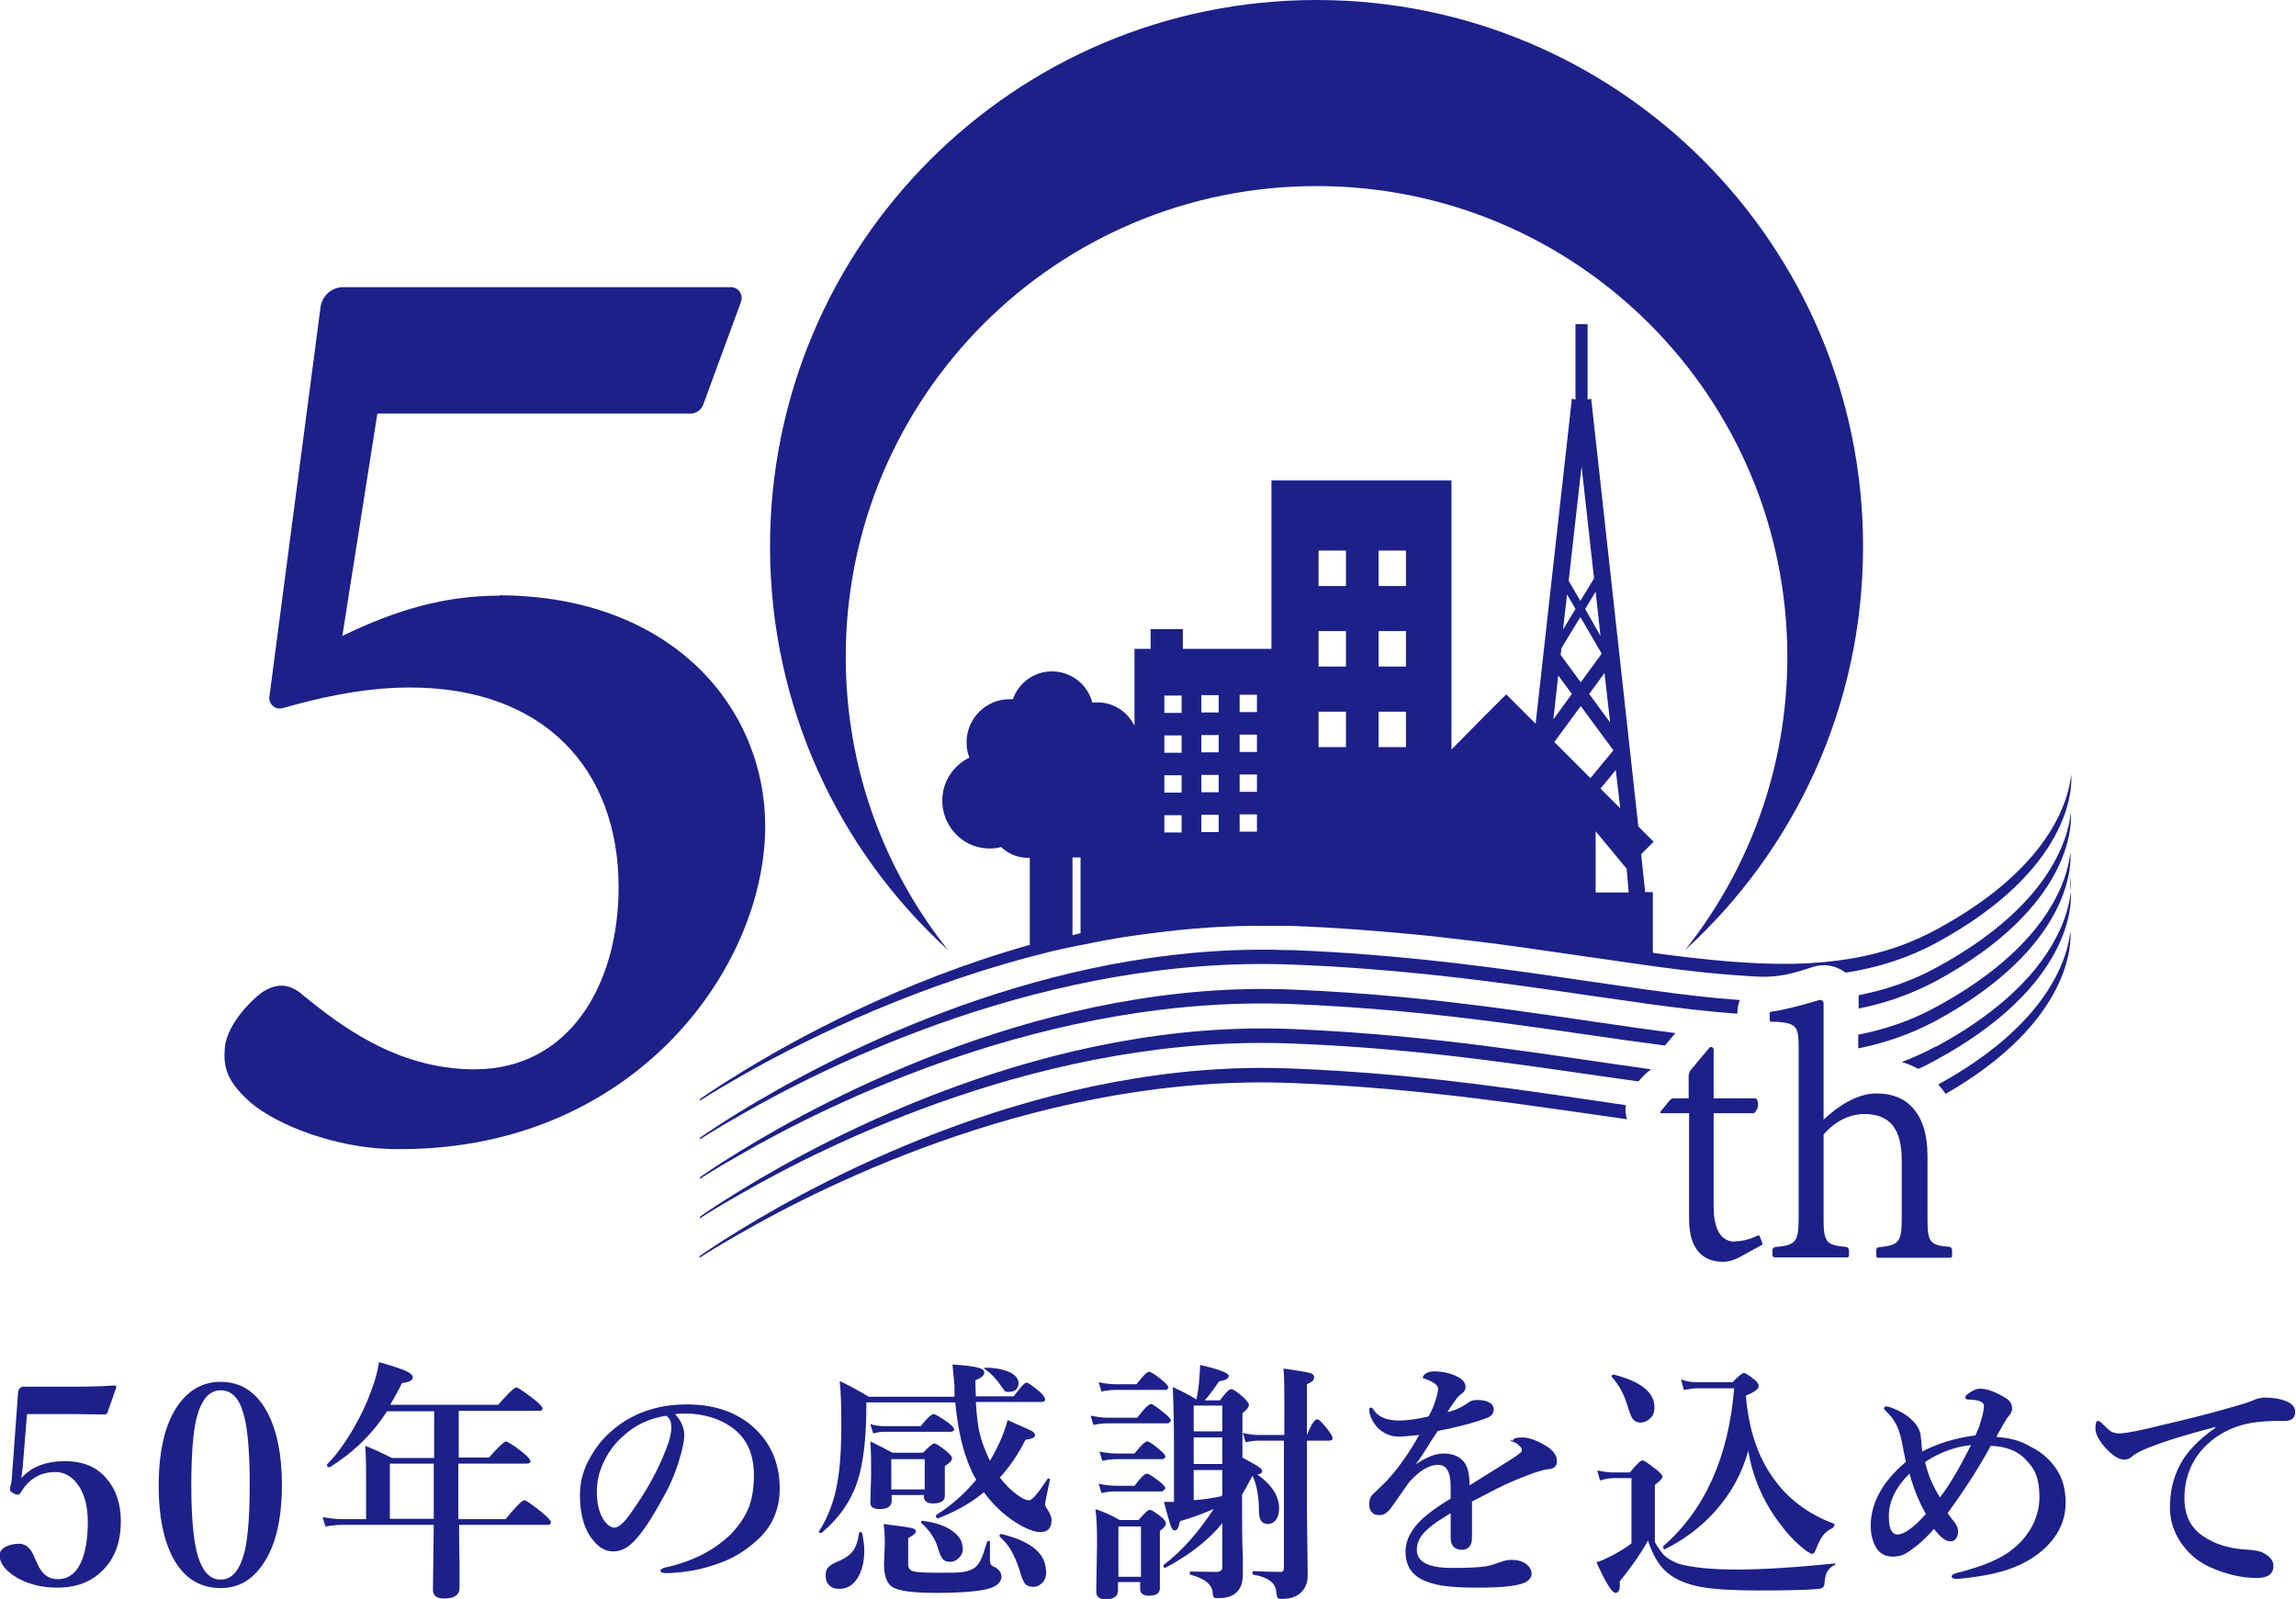 <?xml version="1.0" encoding="UTF-8"?><svg id="_レイヤー_2" xmlns="http://www.w3.org/2000/svg" viewBox="0 0 57.01 39.7"><defs><style>.cls-1{fill:#1d2088;}</style></defs><g id="_レイヤー_1-2"><g><path class="cls-1" d="M.67,35.12l-.1,1.23s0,.09-.02,.17c0,.08-.02,.14-.02,.18,.25-.28,.61-.42,1.08-.42s.81,.15,1.06,.46c.22,.27,.33,.61,.33,1.03,0,.52-.15,.93-.46,1.23-.28,.28-.65,.42-1.12,.42-.37,0-.69-.08-.97-.23-.31-.18-.46-.37-.46-.58,0-.08,.05-.15,.14-.2,.09-.05,.21-.08,.35-.08,.12,0,.23,.07,.31,.2,.03,.05,.07,.15,.14,.3,.11,.25,.27,.38,.5,.38,.27,0,.47-.15,.6-.46,.1-.25,.15-.57,.15-.97s-.09-.72-.27-.95c-.15-.19-.33-.28-.53-.28-.38,0-.66,.17-.86,.5-.02,.04-.05,.06-.08,.06-.02,0-.06,0-.1-.03-.06-.03-.09-.06-.09-.09,0,0,0-.02,0-.05,.02-.09,.04-.16,.04-.19l.16-2.19s.01-.06,.04-.09c.03-.03,.06-.04,.1-.04,.18,0,.54,0,1.07,0,.37,0,.76,0,1.17-.03,.04,0,.06,.01,.06,.04h0s-.22,.63-.22,.63c-.01,.03-.04,.05-.07,.05-.37,0-.6-.01-.69-.01H.67Z"/><path class="cls-1" d="M5.48,34.31c.51,0,.9,.26,1.17,.78,.23,.45,.35,1.04,.35,1.77,0,.85-.15,1.5-.46,1.96-.27,.41-.62,.61-1.06,.61-.52,0-.92-.25-1.19-.76-.23-.44-.35-1.03-.35-1.77,0-.86,.15-1.52,.46-1.98,.27-.4,.63-.61,1.08-.61m0,.21c-.29,0-.49,.24-.61,.73-.08,.36-.12,.91-.12,1.63,0,.83,.06,1.43,.17,1.78,.12,.37,.3,.56,.56,.56,.29,0,.48-.24,.6-.72,.08-.36,.12-.9,.12-1.62,0-.84-.05-1.44-.16-1.8-.11-.38-.3-.56-.56-.56"/><path class="cls-1" d="M11.4,37.72h1.15c.26-.31,.41-.47,.47-.47,.04,0,.2,.11,.46,.32,.13,.11,.2,.19,.2,.23,0,.04-.03,.06-.08,.06h-2.2c0,.21,0,.54,.01,.99,0,.29,0,.48,0,.57,0,.18-.13,.27-.38,.27-.19,0-.28-.07-.28-.22l.02-1.61h-2.22c-.12,0-.28,.01-.47,.04l-.07-.23c.18,.03,.36,.05,.52,.05h.56v-.87c0-.35,0-.67-.02-.95,.24,.09,.46,.2,.66,.3h1.05v-1.16h-1.17c-.36,.56-.83,1.02-1.42,1.39,0,0,0,0-.01,0-.04,0-.06-.02-.06-.05,0,0,0-.01,0-.02,.22-.22,.44-.52,.65-.88,.18-.31,.33-.62,.44-.93,.1-.26,.17-.5,.2-.73,.36,.1,.59,.18,.69,.23,.1,.05,.15,.1,.15,.15,0,.07-.09,.12-.27,.14-.09,.19-.19,.37-.29,.54h2.68c.25-.29,.4-.43,.45-.43,.04,0,.19,.1,.45,.3,.13,.11,.2,.18,.2,.22,0,.04-.03,.06-.08,.06h-2v1.16h.75c.24-.27,.38-.4,.42-.4s.19,.09,.43,.28c.12,.1,.18,.17,.18,.21s-.03,.06-.1,.06h-1.69v.23c0,.51,0,.88,0,1.14m-.61-1.37h-1.09v1.37h1.09v-1.37Z"/><path class="cls-1" d="M16.76,35.11c.16,.17,.23,.35,.23,.52,0,.16-.05,.38-.14,.67-.1,.32-.23,.62-.4,.91-.26,.48-.49,.83-.7,1.05-.16,.17-.33,.26-.52,.26-.18,0-.34-.08-.48-.25-.23-.26-.35-.64-.35-1.15,0-.34,.09-.66,.27-.96,.2-.36,.49-.65,.85-.88,.44-.27,.95-.41,1.53-.41,.63,0,1.15,.16,1.57,.49,.49,.4,.74,.93,.74,1.6,0,.52-.19,.96-.58,1.3-.28,.25-.59,.44-.94,.56-.41,.15-.84,.23-1.3,.24-.09,0-.14-.02-.14-.06,0-.03,.04-.06,.12-.08,.68-.15,1.22-.43,1.63-.83,.21-.22,.36-.45,.45-.68,.08-.22,.12-.48,.12-.78,0-.53-.18-.93-.55-1.19-.28-.2-.62-.31-1.01-.34-.04,0-.09,0-.15,0-.1,0-.18,0-.24,.01m-.21,.04c-.43,.06-.79,.23-1.09,.51-.24,.21-.42,.47-.54,.78-.07,.18-.11,.38-.11,.6,0,.28,.05,.51,.16,.68,.09,.14,.18,.21,.28,.21s.25-.13,.43-.4c.37-.52,.65-1.03,.85-1.55,.09-.22,.13-.4,.13-.54s-.04-.23-.12-.28"/><path class="cls-1" d="M24.82,36.68c.14,.18,.29,.33,.43,.43,.12,.09,.22,.14,.31,.14,.07,0,.22-.18,.45-.53,0,0,.01-.01,.02-.01,0,0,.01,0,.02,0,.01,0,.02,.02,.02,.03-.08,.37-.12,.57-.12,.6,0,.04,.02,.09,.06,.14,.06,.1,.1,.18,.1,.26,0,.2-.09,.3-.28,.3-.12,0-.27-.05-.46-.15-.36-.2-.68-.48-.94-.84-.32,.27-.7,.48-1.14,.65,0,0,0,0,0,0-.03,0-.05-.02-.05-.06,0,0,0-.01,0-.02,.37-.23,.7-.52,1-.88-.05-.09-.1-.17-.13-.25-.2-.44-.33-1-.39-1.67h-2.21c0,.11,0,.19,0,.24-.01,.72-.08,1.28-.21,1.69-.16,.51-.46,.94-.9,1.31,0,0-.01,0-.02,0-.03,0-.05-.01-.05-.03,0,0,0,0,0,0,.25-.38,.42-.85,.49-1.4,.05-.33,.07-.76,.07-1.3,0-.39-.01-.74-.04-1.04,.27,.13,.51,.26,.72,.39h2.13v-.27c-.02-.23-.04-.4-.05-.53,.34,.02,.56,.05,.67,.09,.08,.02,.12,.06,.12,.11,0,.07-.07,.13-.22,.19,0,.11,0,.24,.01,.4h.94c.17-.23,.27-.34,.32-.34,.04,0,.15,.08,.33,.23,.09,.08,.13,.15,.13,.19,0,.04-.03,.06-.1,.06h-1.62c.02,.34,.05,.62,.11,.83,.04,.17,.12,.37,.22,.59l.02,.04c.07-.12,.12-.21,.15-.27,.12-.23,.22-.48,.29-.74,.34,.15,.54,.24,.6,.27,.05,.03,.08,.07,.08,.11,0,.05-.08,.09-.24,.11-.17,.35-.38,.65-.61,.91m-3.44,1.42c.03,.15,.05,.29,.05,.42,0,.29-.06,.52-.18,.7-.11,.17-.26,.25-.44,.25-.11,0-.2-.03-.26-.1-.06-.06-.08-.14-.08-.23,0-.09,.02-.16,.07-.21,.04-.04,.11-.09,.21-.13,.18-.07,.31-.16,.39-.26,.08-.1,.13-.25,.16-.45,0-.02,.02-.03,.04-.03,.02,0,.03,0,.03,.02m2.3-2.57s-.03,.06-.09,.06h-1.65c-.07,0-.17,.01-.28,.04l-.07-.23c.11,.03,.22,.05,.32,.05h.93c.16-.2,.27-.3,.32-.3,.04,0,.16,.07,.36,.21,.1,.08,.15,.13,.15,.17m-.72,1.63h-.83v.14c0,.14-.1,.21-.3,.21-.15,0-.23-.05-.23-.16l.02-.69c0-.28,0-.56-.02-.83,.19,.09,.37,.18,.55,.28h.76c.15-.16,.24-.23,.28-.23s.15,.07,.31,.2c.08,.07,.13,.13,.13,.17,0,.05-.06,.12-.18,.19v.72c.01,.14-.09,.21-.3,.21-.14,0-.22-.06-.22-.18v-.04Zm1.9,2c0,.16-.11,.27-.34,.33-.22,.06-.65,.1-1.29,.1-.58,0-.94-.05-1.09-.15-.13-.09-.2-.27-.2-.56l.02-.51c0-.19-.01-.36-.03-.49,.39,.05,.62,.08,.7,.1,.07,.02,.1,.04,.1,.08,0,.05-.06,.1-.19,.17v.66c0,.09,.05,.15,.15,.17,.09,.02,.3,.03,.62,.03,.29,0,.49,0,.6-.02,.12-.02,.22-.06,.29-.11,.06-.05,.12-.13,.17-.25,.03-.07,.07-.2,.13-.39,0-.01,.01-.02,.03-.02,.03,0,.04,.01,.04,.03v.45c0,.08,.03,.13,.08,.15,.13,.06,.2,.14,.2,.23m-1.9-2.89h-.83v.75h.83v-.75Zm.95,2.19c0,.11-.03,.2-.11,.27-.06,.06-.13,.09-.21,.09-.09,0-.15-.03-.19-.08-.03-.04-.08-.14-.12-.29-.07-.22-.21-.43-.41-.6,0,0,0-.01,0-.02,0-.02,.01-.03,.03-.03h0c.33,.04,.59,.13,.77,.27,.15,.11,.23,.25,.23,.4m1.39-4.1c0,.15-.08,.23-.25,.23-.04,0-.07,0-.09-.02-.02-.02-.04-.05-.08-.11-.13-.19-.27-.34-.41-.43-.01,0-.02-.02-.02-.02,0-.01,0-.02,.03-.02,.27,0,.47,.05,.62,.12,.13,.07,.2,.16,.2,.26m.69,4.67c0,.12-.03,.22-.1,.29-.06,.06-.13,.1-.22,.1-.1,0-.17-.03-.22-.09-.04-.06-.08-.17-.13-.34-.07-.22-.15-.38-.22-.5-.06-.1-.15-.21-.27-.32,0,0,0,0,0-.02,0-.03,.02-.05,.05-.04,.74,.18,1.1,.49,1.1,.92"/><path class="cls-1" d="M29.07,35.28s-.03,.06-.08,.06h-1.49c-.1,0-.21,.01-.35,.04l-.07-.23c.15,.03,.29,.05,.42,.05h.74c.17-.23,.29-.34,.34-.34,.04,0,.15,.08,.35,.24,.1,.08,.15,.15,.15,.19m-.76,3.99h-.56v.21c0,.14-.1,.22-.3,.22-.16,0-.24-.06-.24-.19l.02-1.22c0-.33-.01-.6-.04-.83,.21,.07,.41,.16,.6,.27h.47c.14-.16,.23-.25,.28-.25s.14,.06,.29,.18c.08,.06,.11,.12,.11,.16,0,.05-.05,.11-.15,.18v1.42c0,.13-.09,.19-.27,.19-.15,0-.22-.06-.22-.17v-.18Zm.7-4.83s-.03,.06-.08,.06h-1.24c-.09,0-.21,.01-.35,.04l-.07-.23c.15,.03,.29,.05,.42,.05h.52c.16-.21,.26-.31,.31-.31,.04,0,.16,.07,.34,.22,.1,.08,.14,.14,.14,.18m-.09,2.51s-.03,.06-.08,.06h-1.14c-.1,0-.22,.01-.35,.04l-.07-.23c.15,.03,.29,.05,.43,.05h.46c.15-.2,.25-.3,.31-.3,.04,0,.15,.07,.33,.21,.09,.07,.13,.13,.13,.17m0-.8s-.03,.06-.08,.06h-1.14c-.09,0-.21,.01-.35,.04l-.07-.23c.15,.03,.29,.05,.42,.05h.45c.16-.2,.26-.3,.32-.3,.04,0,.15,.07,.32,.22,.09,.07,.13,.13,.13,.17m-.61,1.72h-.56v1.25h.56v-1.25Zm1.84-.45c-.24,.11-.53,.22-.87,.32-.03,.15-.07,.23-.13,.23-.04,0-.07-.03-.1-.11-.02-.06-.08-.26-.17-.6,.05,0,.1,0,.16,0h.09v-1.33c0-.59-.01-1.09-.03-1.52,.2,.09,.4,.19,.59,.31,.03-.16,.05-.3,.06-.4,.01-.11,.02-.26,.03-.46,.47,.11,.71,.2,.71,.27s-.08,.11-.24,.14c-.16,.23-.28,.39-.36,.47h.38c.14-.19,.23-.28,.28-.28,.05,0,.15,.07,.31,.21,.08,.08,.13,.14,.13,.18,0,.06-.05,.12-.16,.21v1.1c.24,.13,.38,.21,.43,.25,.04,.03,.06,.06,.06,.09,0,.04-.04,.07-.12,.08,.36,.26,.54,.53,.54,.84,0,.13-.03,.23-.09,.3-.05,.06-.12,.09-.19,.09-.14,0-.22-.1-.22-.31,0-.36-.05-.66-.16-.89-.12,.23-.21,.39-.26,.47,0,.65,0,1.17,.02,1.54,0,.28,0,.43,0,.44,0,.2-.05,.35-.16,.45-.09,.09-.24,.14-.44,.14-.07,0-.11,0-.12-.02-.01-.01-.03-.05-.03-.11-.01-.21-.2-.36-.55-.45-.02,0-.02-.02-.02-.04,0-.02,0-.04,.02-.04,.2,0,.41,.01,.64,.01,.09,0,.15-.04,.15-.11v-1.1c-.35,.43-.83,.8-1.42,1.11,0,0,0,0,0,0-.03,0-.04-.02-.04-.05,0,0,0-.01,0-.02,.47-.36,.89-.84,1.27-1.43m.19-2.53h-.71v.64h.71v-.64Zm-.71,1.45h.71v-.66h-.71v.66Zm.69,.8l.02-.04v-.61h-.71v.75c.23-.02,.46-.05,.69-.1m2.12-1.39v1.66l.02,1.7c0,.15-.04,.27-.12,.37-.11,.14-.28,.21-.52,.21-.06,0-.1-.01-.11-.03-.01-.02-.02-.06-.03-.14-.01-.22-.2-.37-.56-.43-.02,0-.03-.02-.03-.06,0-.02,0-.03,.02-.03,.25,.01,.48,.02,.68,.02,.06,0,.08-.04,.08-.11v-3.15h-.62c-.09,0-.2,.01-.33,.04l-.07-.23c.14,.03,.27,.05,.4,.05h.63v-.97c0-.22,0-.45-.02-.68,.36,.05,.58,.09,.66,.11,.07,.02,.1,.06,.1,.11,0,.07-.06,.12-.18,.17v1.26c.11-.26,.19-.39,.26-.39,.04,0,.13,.09,.27,.27,.07,.1,.11,.16,.11,.2,0,.04-.03,.06-.08,.06h-.56Z"/><path class="cls-1" d="M37.56,35.78c0-.06,.08-.09,.24-.09,.13,0,.3,.05,.5,.16,.24,.12,.36,.27,.36,.43,0,.12-.07,.19-.22,.2-.07,0-.19,.04-.35,.09-.31,.11-.62,.24-.94,.4-.36,.19-.56,.29-.6,.31,0,.11,0,.27,0,.48v.34c0,.1,0,.17-.02,.22-.04,.11-.12,.16-.23,.16-.18,0-.28-.1-.28-.3,0-.03,0-.11,0-.24,0-.13,0-.25,0-.37-.08,.05-.19,.12-.33,.21-.19,.13-.32,.25-.4,.36-.07,.1-.11,.22-.11,.34,0,.3,.29,.45,.86,.45,.4,0,.68-.01,.86-.04,.11-.02,.23-.06,.37-.11,.08-.03,.17-.05,.26-.05,.16,0,.29,.04,.37,.11,.09,.07,.13,.15,.13,.23,0,.08-.04,.14-.11,.19-.15,.11-.56,.16-1.23,.16-.4,0-.69-.02-.88-.05-.17-.03-.33-.07-.48-.14-.29-.14-.43-.37-.43-.71,0-.29,.15-.56,.43-.82,.17-.15,.4-.32,.69-.49,0-.08,0-.17,0-.3,0-.36-.1-.54-.31-.54-.22,0-.46,.14-.72,.43-.02,.03-.17,.24-.45,.64-.09,.12-.18,.18-.28,.18-.09,0-.16-.02-.19-.07-.05-.04-.07-.11-.07-.2,0-.11,.03-.2,.1-.26,.08-.08,.16-.15,.22-.21,.33-.32,.63-.74,.92-1.25-.19,.02-.34,.03-.45,.04-.02,0-.04,0-.06,0-.16,0-.3-.05-.43-.14-.12-.09-.21-.21-.27-.37-.02-.05-.03-.1-.03-.15,0-.04,.01-.06,.04-.06s.05,.02,.07,.06c.11,.17,.32,.26,.63,.26,.19,0,.43-.03,.73-.1,.09-.15,.16-.33,.21-.52,.02-.08,.03-.14,.03-.17,0-.03-.02-.07-.06-.11-.02-.02-.08-.05-.15-.09-.05-.02-.1-.04-.13-.05-.02,0-.04-.01-.04-.03s.01-.04,.04-.07c.05-.05,.13-.08,.23-.08,.23,0,.45,.05,.64,.16,.1,.06,.15,.14,.15,.23,0,.06-.03,.12-.09,.16-.07,.05-.13,.11-.17,.18-.07,.09-.13,.18-.19,.28,.19-.04,.36-.12,.51-.23,.06-.05,.14-.07,.23-.07,.13,0,.23,.02,.31,.07,.07,.04,.1,.1,.1,.16,0,.11-.06,.18-.18,.22-.35,.13-.75,.23-1.21,.32-.13,.2-.21,.31-.22,.34-.11,.17-.21,.34-.33,.49,.27-.18,.49-.27,.69-.27,.25,0,.43,.08,.54,.25,.07,.11,.11,.29,.11,.54,.56-.35,.92-.57,1.07-.67,.15-.1,.23-.16,.23-.19,0-.05-.02-.09-.07-.13-.05-.05-.11-.08-.18-.1-.02,0-.03-.02-.03-.05"/><path class="cls-1" d="M45.56,38.85c-.1,.05-.16,.12-.2,.19-.03,.06-.05,.16-.06,.3-.01,.07-.06,.1-.13,.11-.32,.03-.83,.04-1.54,.04-.61,0-1.08-.03-1.41-.09-.31-.06-.56-.16-.74-.29-.25-.17-.43-.46-.56-.86-.16,.29-.39,.63-.7,1.01,0,.04,0,.07,0,.11,0,.12-.04,.18-.11,.18-.08,0-.24-.25-.47-.76,.14-.04,.28-.11,.45-.2,.18-.1,.32-.19,.42-.27v-1.62h-.44c-.11,0-.22,.02-.34,.06l-.07-.25c.15,.03,.28,.05,.41,.05h.4c.16-.2,.27-.3,.31-.3s.16,.08,.35,.23c.1,.08,.15,.14,.15,.18,0,.03-.06,.1-.19,.2v1.42c.1,.17,.19,.3,.28,.37,.08,.06,.19,.12,.32,.17,.33,.09,.8,.14,1.43,.14s1.45-.05,2.43-.15c.01,0,.02,0,.02,.02,0,.02,0,.03-.02,.04m-4.47-3.94c0,.12-.03,.21-.11,.28-.06,.06-.14,.1-.24,.1-.08,0-.14-.03-.19-.09-.04-.06-.08-.16-.12-.3-.09-.31-.23-.56-.4-.74,0,0,0-.01,0-.02,0-.03,.02-.04,.05-.04h0c.67,.17,1.01,.44,1.01,.81m4.44,2.99c-.11,.05-.2,.12-.26,.2-.05,.07-.11,.18-.16,.31-.03,.09-.06,.14-.1,.14-.05,0-.14-.06-.27-.17-.19-.16-.37-.35-.55-.6-.4-.53-.66-1.13-.77-1.79-.15,.55-.42,1.05-.82,1.5-.35,.39-.77,.71-1.26,.95,0,0,0,0,0,0-.02,0-.03-.02-.03-.06,0-.01,0-.02,0-.02,1.04-.91,1.62-2.22,1.76-3.92h-.9c-.1,0-.22,.02-.35,.04l-.07-.26c.13,.05,.27,.07,.4,.07h.88c.14-.15,.24-.23,.28-.23s.13,.06,.27,.17c.07,.06,.1,.11,.1,.15,0,.08-.11,.16-.32,.24,.07,.83,.29,1.51,.68,2.05,.36,.51,.86,.89,1.5,1.13,.02,0,.02,.02,.02,.04s0,.03-.03,.04"/><path class="cls-1" d="M49.58,35.68c.21,.01,.4,.05,.57,.11,.11,.04,.24,.11,.4,.2,.25,.15,.44,.35,.58,.6,.11,.21,.16,.45,.16,.72,0,.45-.19,.84-.56,1.17-.31,.27-.69,.46-1.15,.57-.16,.04-.36,.08-.6,.11-.19,.03-.33,.04-.41,.04-.07,0-.11-.02-.11-.06,0-.03,.04-.06,.11-.08,.64-.16,1.11-.35,1.41-.6,.23-.18,.4-.4,.52-.65,.09-.21,.14-.42,.14-.64s-.03-.41-.08-.54c-.05-.14-.14-.27-.27-.4-.2-.21-.49-.32-.86-.33-.31,.57-.67,1.12-1.07,1.67,.04,.05,.07,.1,.11,.15,.1,.11,.15,.21,.15,.31,0,.07-.02,.13-.06,.18-.03,.04-.07,.06-.12,.06-.07,0-.13-.02-.19-.07-.06-.04-.14-.12-.23-.24-.08,.1-.21,.23-.39,.39-.09,.07-.18,.14-.29,.21-.1,.06-.21,.09-.34,.09-.18,0-.31-.07-.4-.2-.1-.16-.15-.35-.15-.56,0-.57,.29-1.1,.87-1.59,0-.03-.02-.09-.03-.16-.02-.09-.03-.16-.04-.21-.03-.16-.06-.29-.09-.37-.06-.2-.17-.37-.32-.51-.04-.04-.06-.06-.06-.08,0-.03,.02-.05,.06-.05,.05,0,.13,.03,.24,.08,.11,.05,.2,.1,.28,.16,.2,.15,.3,.3,.33,.47,0,.04,.01,.1,.02,.18,0,.08,.01,.16,.02,.23,.4-.21,.84-.34,1.32-.4,.06-.13,.1-.22,.11-.28,.07-.2,.1-.35,.1-.45,0-.04-.02-.08-.06-.1-.07-.04-.18-.06-.32-.06-.06,0-.08-.02-.08-.06,0-.02,.02-.05,.06-.08,.11-.08,.21-.13,.31-.13,.17,0,.38,.08,.63,.23,.11,.07,.16,.15,.16,.26,0,.07-.03,.14-.1,.21-.03,.03-.12,.19-.28,.47m-2.17,.94c-.34,.34-.51,.69-.51,1.06,0,.16,.02,.28,.06,.35,.04,.07,.09,.1,.15,.1,.17,0,.41-.17,.71-.51-.16-.28-.3-.61-.41-1.01m.39-.28c.07,.32,.2,.61,.37,.88,.23-.3,.49-.74,.77-1.3-.39,.04-.78,.18-1.14,.42"/><path class="cls-1" d="M55.01,35.46v-.03c-.8,.21-1.41,.4-1.84,.59-.1,.05-.18,.1-.24,.15-.05,.05-.12,.07-.19,.07-.13,0-.29-.1-.48-.31-.16-.19-.23-.34-.23-.46,0-.13,.02-.19,.06-.19,.03,0,.07,.02,.1,.06,.11,.11,.19,.18,.24,.21,.05,.02,.11,.04,.18,.04h.04c.18-.01,.53-.08,1.05-.21,.68-.16,1.32-.32,1.92-.5,.12-.03,.23-.07,.35-.12,.06-.03,.14-.05,.24-.06,.23,0,.42,.03,.58,.1,.13,.06,.2,.15,.2,.25,0,.15-.08,.22-.23,.23-.02,0-.11,0-.25,0-.12,0-.24,.01-.37,.02-.6,.05-1.08,.28-1.45,.68-.3,.34-.45,.75-.45,1.22,0,.42,.15,.73,.46,.94,.28,.19,.62,.3,1.01,.33,.24,.01,.41,.04,.49,.09,.16,.08,.25,.19,.25,.32,0,.2-.14,.3-.41,.3-.4,0-.81-.1-1.23-.3-.26-.13-.48-.32-.66-.58-.18-.27-.27-.56-.27-.87,0-.39,.08-.74,.25-1.06,.16-.31,.45-.62,.88-.92"/><path class="cls-1" d="M12.4,14.79c-1.34,0-2.54,.34-3.9,1l.87-5.52h7.77c.14,0,.27-.09,.32-.22l.94-2.56c.06-.17-.06-.36-.25-.36H8.52c-.28,0-.52,.21-.56,.49l-1.27,9.67c-.03,.19,.15,.35,.34,.29,.77-.22,1.92-.51,3.15-.51,3.31,0,5.18,2.01,5.18,4.96,0,2.4-1.21,4.52-3.58,4.52-1.98,0-3.42-1.17-4.22-1.81-.37-.34-.69-.34-1.07-.09-.52,.41-.91,1-.91,1.42-.04,.48,.11,.84,.66,1.32,.66,.55,2.08,1.11,3.49,1.14,5.94,.11,9.27-4.45,9.27-8.02,0-2.92-2.29-5.71-6.6-5.73"/><path class="cls-1" d="M48.05,25.99c-.27,.15-.55,.27-.83,.38,.15,.04,.28,.1,.41,.17,.14-.06,.28-.13,.42-.21,3.42-1.85,3.39-3.91,3.37-4.19-.08,.71-.58,2.36-3.37,3.86"/><path class="cls-1" d="M48.13,26.93c.06,.07,.12,.14,.18,.23,3.15-1.81,3.12-3.77,3.1-4.04-.08,.7-.57,2.32-3.29,3.81"/><path class="cls-1" d="M51.41,22.13c.03-.23,0-.36,0-.36v.33s0,.01,0,.03"/><path class="cls-1" d="M40.37,27.44c-2.29-.33-4.99-.78-8.29-.91-6.06-.25-11.53,2.67-13.71,4.01-.64,.39-1,.65-1,.65v.04s.36-.24,1-.6c2.17-1.25,7.64-3.98,13.71-3.74,3.31,.13,6.02,.58,8.32,.9-.04-.12-.05-.24-.03-.35"/><path class="cls-1" d="M23.54,23.59c-1.59-2-2.54-4.52-2.54-7.28,0-6.46,5.23-11.69,11.69-11.69s11.69,5.23,11.69,11.69c0,2.75-.95,5.28-2.54,7.28,2.72-2.48,4.42-6.05,4.42-10.02,0-7.49-6.07-13.57-13.57-13.57s-13.57,6.07-13.57,13.57c0,3.97,1.7,7.54,4.42,10.02"/><path class="cls-1" d="M41.04,23.62v-1.47h-.19l-.1-.94,.31-.31-.38-.38-1.17-10.62-.09,.02v-1.87h-.3v1.87l-.09-.02-.9,8.07-.15-.15-.58-.58-.58,.58-.78,.79v-6.68h-4.47v4.18h-2.2v-.49h-.8v.49h-.4v1.91c-.17-.34-.51-.58-.92-.58-.05,0-.09,0-.13,0-.11-.44-.52-.77-1-.77-.45,0-.83,.29-.97,.69-.03,0-.05,0-.08,0-.59,0-1.07,.48-1.07,1.07,0,.13,.02,.26,.07,.38-.45,.22-.74,.7-.66,1.25,.07,.46,.42,.86,.87,.97,.2,.05,.4,.05,.58,0,.17,.17,.41,.27,.67,.27,.01,0,.03,0,.04,0v2.16c-3.23,.91-5.84,2.35-7.19,3.18-.64,.39-1,.65-1,.65v.04s.36-.24,1-.6c1.34-.77,3.96-2.11,7.19-2.97,.34-.09,.69-.18,1.05-.25,.07-.01,.13-.03,.2-.04,.44-.09,.89-.18,1.34-.24,.12-.02,.24-.03,.37-.05,.98-.13,2-.21,3.04-.19,.12,0,.24,0,.36,0,.05,0,.11,0,.16,0,1.07,.04,2.07,.12,3.02,.21,.31,.03,.62,.06,.93,.1,.8,.09,1.56,.19,2.29,.3,.26,.04,.52,.07,.77,.11,.68,.1,1.33,.19,1.95,.28,.94,.13,1.81,.22,2.63,.26,.28,.01,.56-.02,.83-.09,.19-.05,.36-.1,.5-.15,.27-.09,.56-.04,.79,.12,.01,0,.02,.02,.03,.02,.78-.12,1.52-.35,2.23-.73,3.42-1.85,3.39-3.91,3.37-4.19-.08,.71-.58,2.36-3.37,3.86-1.09,.59-2.24,.81-3.53,.84-1.06,.02-2.21-.1-3.48-.27m-14.22-.49c-.07,.02-.13,.03-.2,.05v-1.93s.08,0,.12,0c.03,0,.05,0,.08,0v1.88Zm2.51-2.5h-.43v-.43h.43v.43Zm0-.99h-.43v-.43h.43v.43Zm0-.99h-.43v-.43h.43v.43Zm0-.99h-.43v-.43h.43v.43Zm.92,2.96h-.43v-.43h.43v.43Zm0-.99h-.43v-.43h.43v.43Zm0-.99h-.43v-.43h.43v.43Zm0-.99h-.43v-.43h.43v.43Zm.95,2.96h-.43v-.43h.43v.43Zm0-.99h-.43v-.43h.43v.43Zm0-.99h-.43v-.43h.43v.43Zm0-.99h-.43v-.43h.43v.43Zm2.21,.87h-.68v-.88h.68v.88Zm0-2h-.68v-.88h.68v.88Zm0-2h-.68v-.88h.68v.88Zm1.49,4h-.68v-.88h.68v.88Zm0-2h-.68v-.88h.68v.88Zm0-2h-.68v-.88h.68v.88Zm5.31,5.51l-.48-.48,.38-.46,.11,.94Zm-.24-2.12l-.52-.71,.38-.52,.14,1.23Zm-.24-2.15l-.38-.67,.26-.43,.12,1.1Zm-.47-4.21l.31,2.78-.34,.56-.29-.5,.32-2.84Zm-.36,3.18l.21,.36-.31,.51,.1-.87Zm-.15,1.35l.48-.79,.53,.91-.52,.71-.5-.68,.02-.15Zm-.07,.66l.34,.46-.46,.63,.12-1.09Zm-.1,1.66l.66-.9,.81,1.1-.57,.69-.89-.89Zm1.03,3.73v-1.52l.77,.93,.05,.59h-.82Z"/><path class="cls-1" d="M48.05,24.37c3.42-1.85,3.39-3.91,3.37-4.19-.08,.71-.58,2.36-3.37,3.86-.61,.33-1.24,.54-1.9,.67,0,.03,0,.07,0,.1v.23c.66-.13,1.29-.35,1.9-.67"/><path class="cls-1" d="M51.41,21.16c-.08,.71-.58,2.36-3.37,3.86-.61,.33-1.24,.54-1.9,.67v.34c.66-.13,1.29-.35,1.9-.67,3.42-1.85,3.39-3.91,3.37-4.19"/><path class="cls-1" d="M18.38,28.58c-.64,.39-1,.65-1,.65v.04s.36-.24,1-.6c2.17-1.25,7.64-3.98,13.71-3.74,3.77,.15,6.76,.71,9.25,1.03l.26-.31c-2.55-.32-5.61-.92-9.51-1.08-6.06-.25-11.53,2.67-13.71,4.01"/><path class="cls-1" d="M43.14,25.14c0-.11,.02-.21,.06-.31-2.84-.2-6.35-1.05-11.11-1.24-.16,0-.32,0-.49-.01-.01,0-.02,0-.04,0-.11,0-.23,0-.34,0-5.71,.04-10.77,2.75-12.84,4.02-.64,.39-1,.65-1,.65v.04s.36-.24,1-.6c2.17-1.25,7.64-3.98,13.71-3.74,4.72,.18,8.22,1.02,11.05,1.22v-.03Z"/><path class="cls-1" d="M18.38,29.56c-.64,.39-1,.65-1,.65v.04s.36-.24,1-.6c2.17-1.25,7.64-3.98,13.71-3.74,3.44,.13,6.24,.62,8.59,.94l.17-.18s.1-.09,.15-.12c-2.42-.33-5.31-.85-8.91-1-6.06-.25-11.53,2.67-13.71,4.01"/><path class="cls-1" d="M43.08,30.83c-.23,0-.53-.14-.53-.87v-2.32h1c.11-.08,.14-.28,.05-.37h-1.05v-1.21c0-.06-.08-.09-.11-.04l-.47,.56s-.04,.08-.04,.12v.57h-.38s-.06,.01-.08,.04l-.24,.29s-.03,.04,.03,.04h.68v2.63c0,.7,.3,1.06,.85,1.06,.1,0,.25-.03,.41-.12l.55-.3s.02-.01,.01-.04c-.02-.05-.06-.17-.07-.18,0-.02-.04-.02-.05-.01-.12,.06-.33,.14-.55,.14"/><path class="cls-1" d="M43.97,25.37s.14,0,.16,0c.49,.04,.53,.13,.53,.65v4.25c0,.56-.08,.65-.56,.69-.03,0-.09,.02-.09,.09v.13s.02,.04,.06,.04h1.8s.04-.01,.04-.03v-.13c0-.08-.05-.1-.07-.1-.5-.04-.56-.13-.56-.69v-2.1c.26-.31,.63-.51,1.01-.51,.65,0,.93,.39,.93,1.14v1.47c0,.58-.08,.65-.58,.7-.02,0-.05,.03-.05,.06v.16s0,.04,.05,.04h1.78s.05-.01,.05-.03v-.18s-.03-.06-.05-.06c-.5-.04-.56-.11-.56-.69v-1.57c0-1.08-.53-1.56-1.27-1.55-.5,0-.98,.34-1.31,.65v-2.89c0-.06-.05-.09-.11-.08-.29,.09-.69,.2-1.05,.27-.03,0-.1,.01-.14,.02-.03,0-.04,.02-.04,.05v.16s.01,.03,.03,.03"/></g></g></svg>